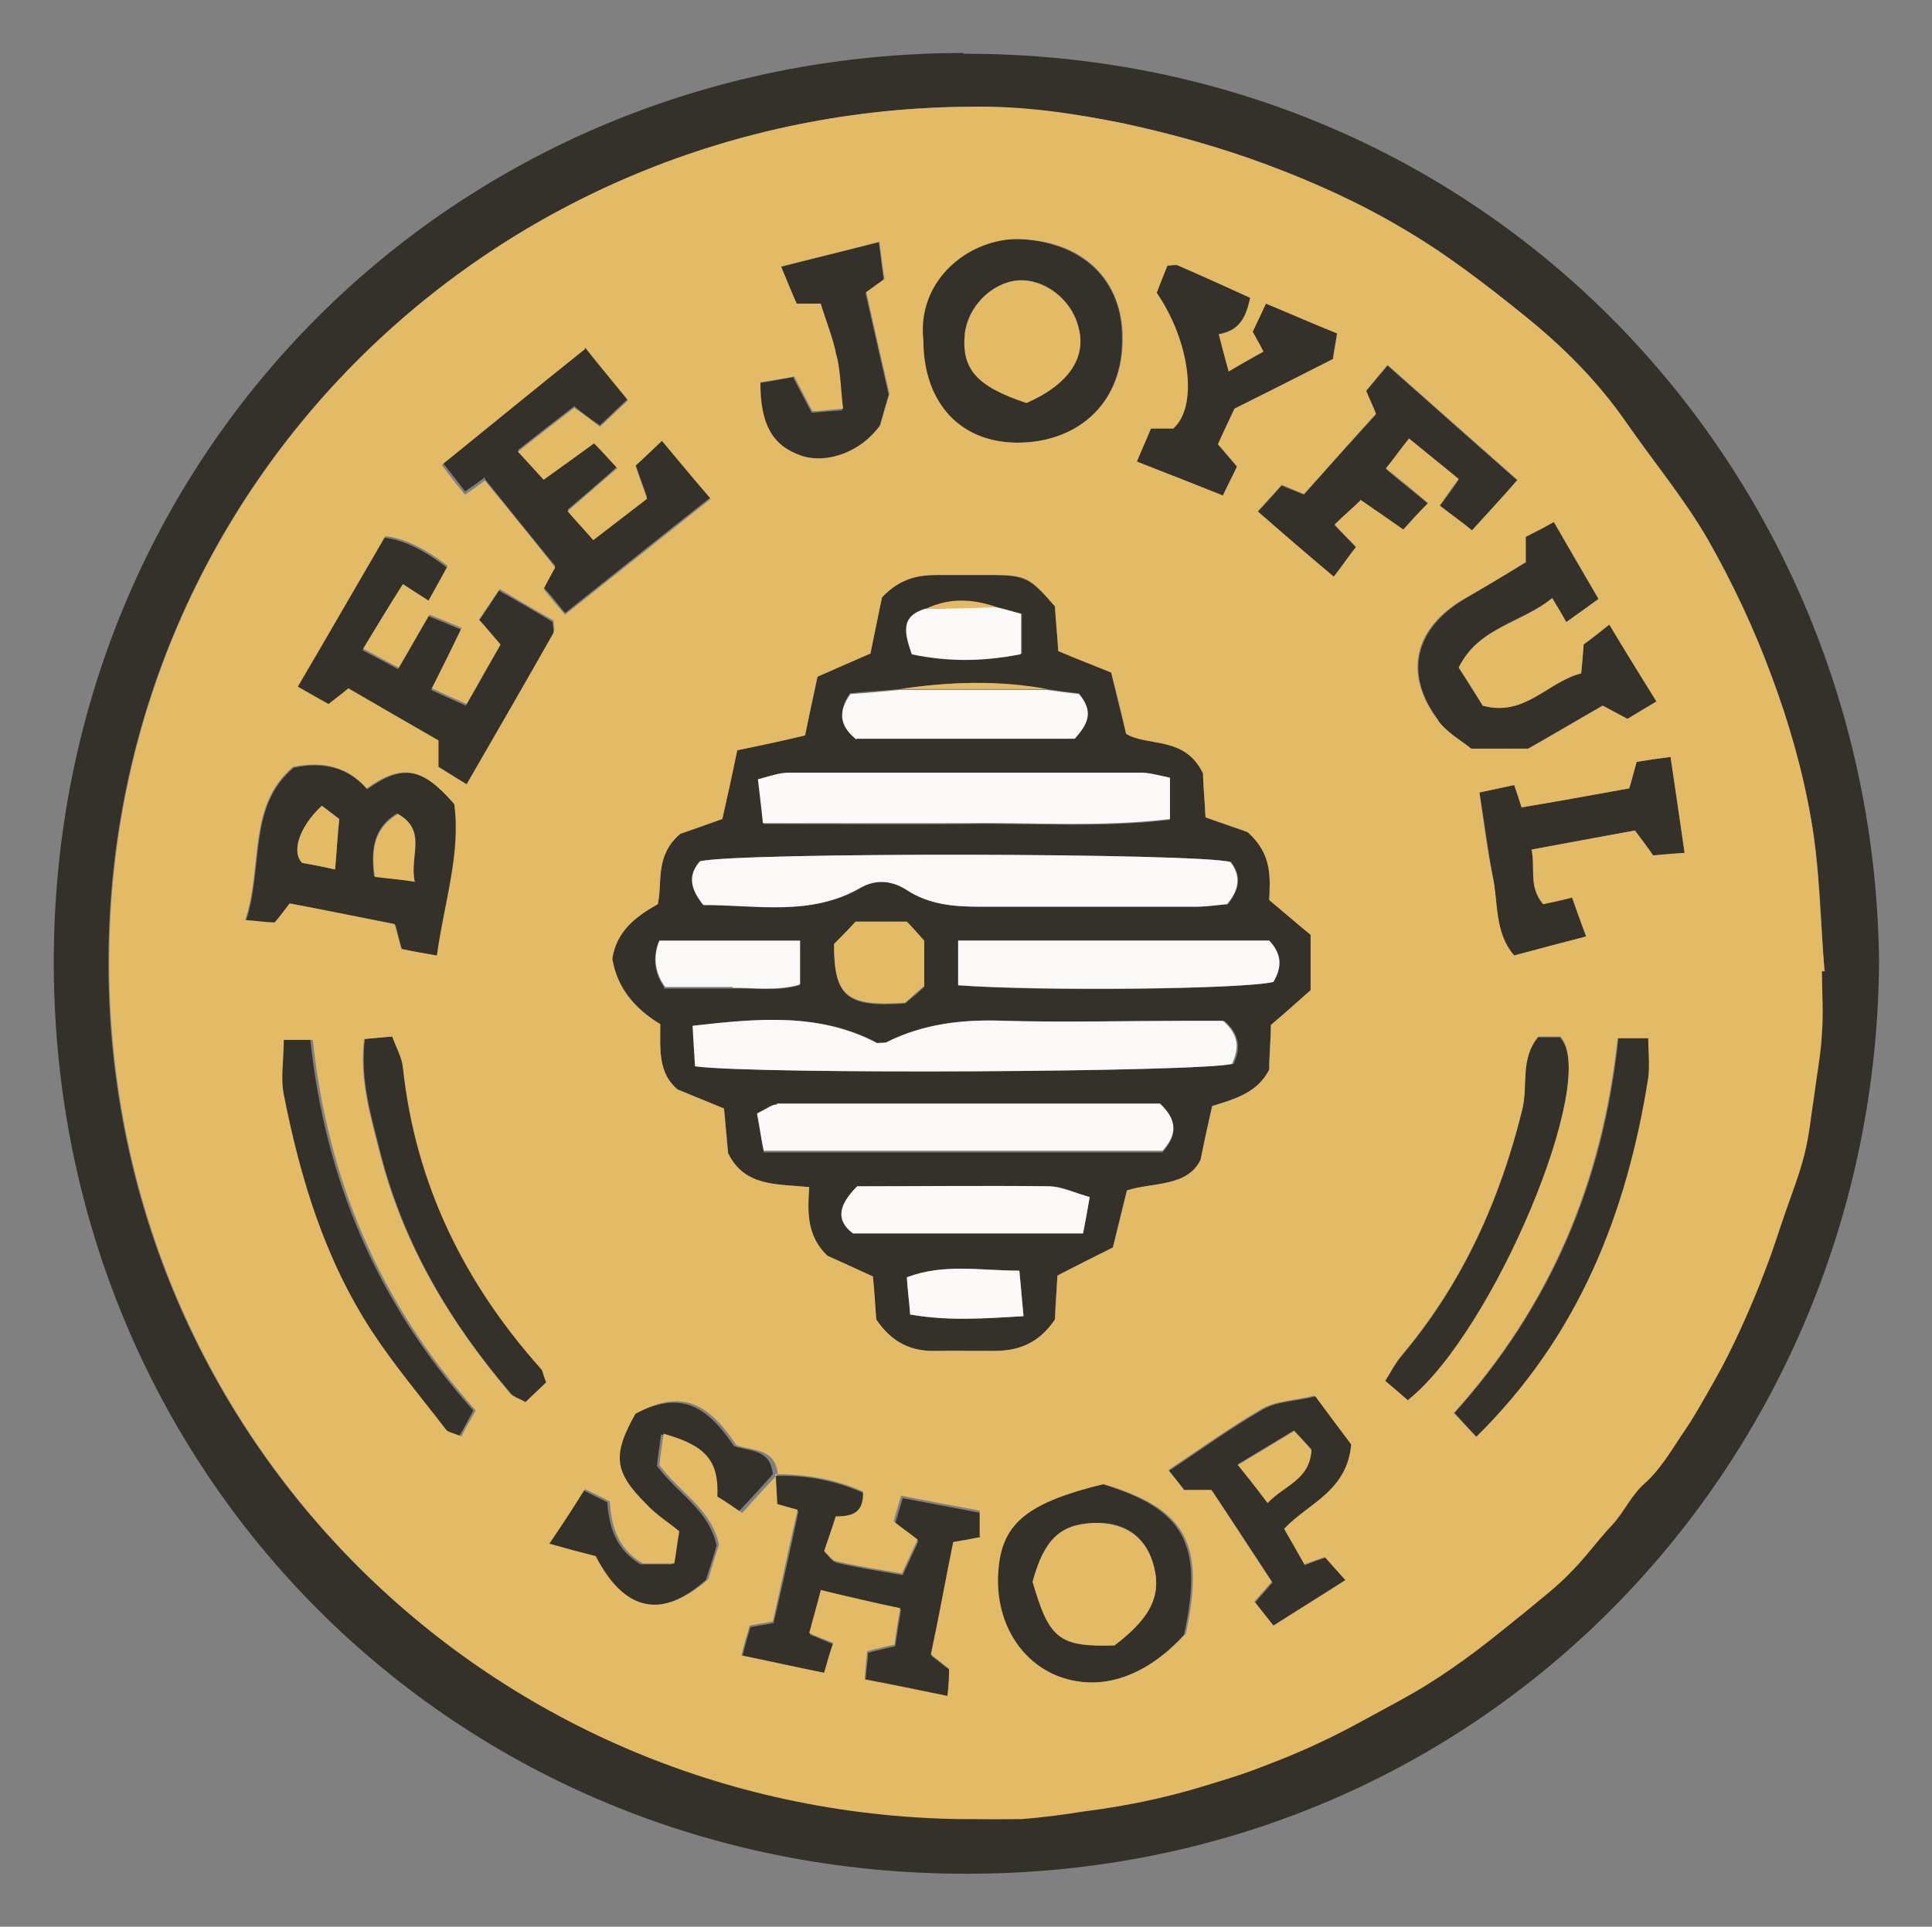 <?xml version="1.0" encoding="UTF-8"?>
<svg id="Layer_1" data-name="Layer 1" xmlns="http://www.w3.org/2000/svg" version="1.1" viewBox="0 0 233.5 232.9">
  <rect x="0" y="0" width="233.5" height="232.9" fill="#808080" stroke="none"/>
  <defs>
    <style>
      .cls-1 {
        fill: #e3ba66;
      }

      .cls-1, .cls-2, .cls-3 {
        stroke-width: 0px;
      }

      .cls-2 {
        fill: #34302a;
      }

      .cls-3 {
        fill: #faf9f8;
      }
    </style>
  </defs>
  <path class="cls-2" d="M116.4,6.4C54.9,6.5,6.3,54.9,6.5,116.7c.2,61.2,48.2,109.9,110.4,109.8,63,0,109.8-50.4,110.2-110.2-.6-59.7-47.4-109.9-110.6-109.8ZM220.1,124.8c-.2,2.4-.6,4.9-.9,7.3-.3,2.4-.6,4.9-1.2,7.3-.6,2.4-1.5,4.7-2.3,7-.8,2.3-1.5,4.6-2.4,6.9-.9,2.4-1.9,4.9-3,7.2-1,2.2-2.2,4.4-3.3,6.5-1.2,2.2-2.4,4.3-3.8,6.3-1.4,2.1-2.7,4.3-4.5,5.9-1.7,1.5-2.5,3.5-4,5.1-1.7,1.8-3.2,3.8-4.9,5.6-1.7,1.7-3.7,3.3-5.6,4.9-1.9,1.6-3.8,3.2-5.8,4.6-2,1.5-4,2.9-6.1,4.2-2.1,1.3-4.3,2.5-6.4,3.6-2.2,1.2-4.3,2.3-6.6,3.4-2.4,1.1-4.8,2.1-7.2,3-2.3.9-4.6,1.6-7,2.3-2.4.7-4.7,1.3-7.1,1.8-2.4.5-4.8.9-7.3,1.2-2.4.3-4.9.7-7.3.9-2.5.2-5,.1-7.5,0-57.8-.9-103.2-47.1-102.8-104.1C13.5,58.6,59.7,13.1,117.6,12.9c6.1,0,12.1.8,18.1,2,5.9,1.2,11.7,2.9,17.4,5,5.7,2.1,11.2,4.6,16.4,7.7,5.2,3.1,10.1,6.8,14.8,10.6,4.6,3.7,8.8,7.9,12.2,12.8,3.3,4.7,7,9.2,9.9,14.2,3,5.2,5.6,10.8,7.7,16.5,2.1,5.6,3.7,11.5,4.8,17.4,1.1,6,1.1,12.1,1.6,18.2-.1,0-.3,0-.4,0,0,2.5.1,5,0,7.5ZM127.5,159.5c0-1.6.2-3.4.3-5.3,2.1-1.1,4.1-2.1,6.7-3.4.5-2,1-4.3,1.7-6.9,3.1-1,7.3-.4,8.9-3.7.6-2.6,1-4.7,1.4-6.5,3-.9,5.5-1.7,6.9-4.4,0-1.9.2-3.8.2-5.4,1.9-1.6,3.5-3,4.8-4.2v-6.7c-1.6-1.3-3.2-2.7-5-4.2.1-2.7.4-5.6-2.6-8.2-1.2-.4-3.2-1.1-5.1-1.8-.1-2.1-.3-4.1-.3-5.3-2.2-4.6-6.7-3.2-9.3-4.8-.7-2.8-1.3-5.1-1.8-7.4-2.3-.9-4.3-1.7-6.4-2.6-.1-1.8-.3-3.6-.4-5.4-3-3.4-3.5-3.7-7.5-3.8-2.2,0-4.3,0-6.5,0-2.4,0-4.6.3-6.9,2.7-.4,1.9-.9,4.4-1.4,6.8-2,.9-3.9,1.7-6.4,2.8-.4,2.2-1,4.6-1.5,7.1-2.6.6-5.2,1.1-8.2,1.8-.7,3-1.2,5.6-1.8,8.3-1.9.7-3.9,1.4-5.1,1.8-3.1,2.7-2.1,5.8-2.7,8.5-2.7,1.5-5,3.3-5.5,6.6.6,3.6,2.8,6.1,5.8,7.9,0,3-.3,5.9,2.1,7.9,1.9.8,3.7,1.5,5.6,2.3.2,2,.4,3.8.5,5.4,2,4.1,6,3.7,9.8,4.1-.2,3-.4,5.9,2.2,8.3,1.6.7,3.5,1.6,5.5,2.5.1,1.9.3,3.7.4,5.2,1.9,2.8,4.3,3.9,7.3,3.8,2.3-.1,4.6,0,7,0,3,0,5.5-1,7.3-3.8ZM153.4,113.7c1.6,1.7,1.5,3.3.5,5-3.8.9-28.5,1.2-38.1.4v-5.4h37.6ZM111.9,73.6c2.8-1.3,5.7-1.1,8.6-.2.9.2,1.8.5,3,.8v4.8c-4.6.9-8.9.9-13.1,0-.9-2.6-1.4-4.5,1.6-5.5ZM102.8,83.8c1.8-.2,3.8-.3,5.9-.5,5.9-.9,11.9-1,17.8,0,1.4.2,2.8.4,3.9.5,1.8,2.3,1,3.7-.5,5.4h-26.4c-1.6-1.4-2.5-3-.7-5.5ZM95.3,93.5c14.2,0,28.5,0,42.7,0,1,0,1.9.3,3.4.6v5c-8.4,1-16.4.4-24.4.5-8.1.1-16.1,0-24.7,0-.2-2-.4-3.5-.6-5.3,1.5-.3,2.6-.8,3.7-.8ZM84.7,104.1c5.2-1.1,59.9-1,64.1.1,1.2,1.6,1.1,3.2-.4,5.1-1.1,0-2.4.3-3.7.3-8.8,0-17.6,0-26.4,0-3,0-5.9-.3-8.6-2-1.8-1.1-3.7-1.4-5.6-.3-6,3.5-12.5,2-19,2.1-1.7-2.1-1.8-3.7-.4-5.3ZM111.7,113.8v5.5c-.6.6-1.6,1.4-2.3,2-7.1.5-8.6-.8-8.6-7.1.8-.8,1.6-1.7,2.6-2.7h6.2c.5.6,1.4,1.5,2.1,2.3ZM80.3,119.4q-1.8-2.6-.7-5.6h17v5.3c-2.7.8-5.4.3-8.2.4-2.8,0-5.6,0-8.2,0ZM84.1,128.9c0-1.6-.2-2.9-.3-4.9,7.9-.9,15.4-1.6,22.3,2.1.5,0,.8,0,1.1-.1,4.5-2.3,9.3-2.8,14.4-2.6,7.3.2,14.6,0,21.9,0,1.6,0,3.3,0,4.5,0,2.1,1.9,1.8,3.6,1.1,5.2-3.8,1-57.6,1.3-64.9.3ZM92.3,139.2c-.3-1.5-.5-2.9-.8-4.5,1.3-.6,1.8-1.1,2.4-1.1,15.5,0,31,0,46.3,0,2.1,2,2.1,3.6.3,5.7h-48.2ZM103.1,149.1c-2.1-1.5-1.8-3.3.5-5.7,7.7,0,15.5,0,23.3,0,1.5,0,3,.8,4.8,1.3-.3,1.7-.5,2.9-.8,4.4h-27.8ZM110,158.9c-.1-1.5-.3-2.9-.4-4.5,4.6-1.7,8.9-.8,13.6-.8.2,1.9.3,3.4.5,5.5-5,.3-9.1.6-13.7-.2ZM58.6,57.9c2.9,3.6,5.7,7.1,8.5,10.5-.6,1.1-1,1.8-1.4,2.6.9,1,1.7,2,2.6,3.1,5.9-4.7,11.5-9.2,17.6-14-1.9-2.3-3.8-4.5-5.9-7-1.5,1.4-2.5,2.3-3.2,3,.6,1.8,1,2.8,1.4,4-2.2,1.7-4.2,3.3-6.5,5-1.1-1.3-2.1-2.4-3.1-3.5,2.1-1.8,3.9-3.3,6-5.2-1.2-1.3-2-2.2-2.8-3-2.2,1.6-4,2.9-6.1,4.4-1-1.1-2-2.1-3.1-3.4,2.4-1.9,4.6-3.6,6.8-5.3,1.1.9,2,1.6,3.1,2.3,1.1-1,2.1-2,3.4-3.2-1.7-2.1-3.3-4-5.2-6.4-5.9,4.8-11.4,9.3-17.3,14,1.1,1.4,2,2.5,2.8,3.6.9-.6,1.6-1.1,2.4-1.7ZM42,83.4c3.8,2.2,7.4,4.2,10.9,6.3v3.2c1,.6,1.9,1.2,3.4,2.1,3.7-6.4,7.1-12.3,10.5-18.3.2-.4,0-.9,0-1.5-2.1-1.3-4.2-2.5-6.5-3.8-1,1.5-1.7,2.7-2.5,3.7,1,1.1,1.7,2,2.6,3-1.4,2.4-2.6,4.7-4.1,7.2-1.6-.7-2.9-1.3-4.2-1.9,1.2-2.5,2.4-4.8,3.6-7.3-1.4-.6-2.6-1.1-3.9-1.6-1.3,2.2-2.4,4.2-3.7,6.4-1.4-.8-2.8-1.5-4.3-2.3,1.7-2.8,3.2-5.3,4.8-7.8,1.2.7,2,1.3,3.1,2,.8-1.4,1.5-2.8,2.3-4.2q-4.3-3.3-7.6-3.6c-3.5,6-7,12.1-10.7,18.4,1.4.8,2.6,1.5,3.7,2.1,1-.8,1.7-1.4,2.4-1.9ZM47.8,111.8c.3,1.1.5,2,.8,3,1.3.2,2.4.4,4.3.8.9-6.5,2.8-12.3,2.1-18.3-3.8-4.5-6.3-5-10.6-1.9-2.2-2.5-5.1-3.4-8.9-2.6-5.6,4.7-3.6,12.1-5.8,18.6,1.7.1,2.8.2,3.8.3.6-.8,1.1-1.4,1.8-2.3,4.2.8,8.5,1.7,12.7,2.5ZM48.1,98.4c3.6,2,1.4,5,2,8.1-1.9-.2-3.4-.4-4.9-.6-.4-3.4,0-5.9,2.8-7.6ZM38.9,97.4c.8.6,1.3,1,2.1,1.6-.2,1.8-.3,3.8-.5,6.1-1.8-.4-2.9-.6-4-.8-1.3-1.4-.3-4.3,2.4-6.9ZM108.1,184.1c1,.8,1.9,1.4,2.9,2.2-.7,1.5-1.3,2.8-1.9,4.1-2.9-.5-5.5-.9-8-1.5-.5-.1-.9-.8-1.4-1.2.5-1.5,1-2.9,1.4-4.2,2,0,3.4-.5,3.3-3-3.3-1.5-6.9-2.2-10.6-2.1,0,1.2.1,2.5.2,3.6,1,.3,1.8.5,2.5.7-1,4.7-2,9.2-3,13.5-1,.2-1.8.3-2.8.5-.3,1-.6,2-1,3.6,3.4.7,6.5,1.4,10,2.1.4-1.3.8-2.5,1.1-3.6-1.2-.5-2.1-.9-2.9-1.2.5-1.9,1-3.5,1.4-5.2,3.3.7,6.3,1.4,9.6,2.2-.3,1.7-.5,3-.7,4.4-1.3.3-2.2.5-3.3.8,0,1-.2,1.9-.3,3.4,3.3.7,6.5,1.3,10,2,0-1.4.1-2.4.2-3.3-.8-.6-1.5-1.2-2.2-1.7.9-4.8,1.8-9.2,2.7-13.6,1.2-.2,2.3-.4,3.3-.6v-3.1c-3.2-.6-6.3-1.2-9.5-1.8-.4,1.4-.7,2.3-.9,3.1ZM173.8,87.1c1.1,1.5,3,2.5,4,3.4h6.9c3.4-2,6.2-3.6,9-5.2,1.1.6,1.9,1,3,1.6,1.1-.7,2.3-1.4,3.5-2.1-2-3.3-3.8-6.2-5.7-9.3-1.2,1-2.2,1.8-3.1,2.4-.1,1.4-.2,2.5-.3,3.5-4.1,1.1-6.8,5.3-11.9,3.9-.9-1.4-1.9-3-2.9-4.6,2.4-4.9,7.5-5.4,11.3-8.4.6,1,1.1,1.9,1.7,2.9,1.7-1.2,2.8-2,3.9-2.8-1.9-3.2-3.6-6.1-5.4-9.3-1.4.7-2.4,1.2-3.4,1.8v3.1c-2.7,1.6-5,3-7.2,4.3-6.2,3.6-7.6,9.2-3.3,14.8ZM123.6,53.5c6.9-.3,12.2-4.9,12-12.8,0-6.6-4.5-11.4-12.4-11.8-6.1-.2-12.6,4.9-11.8,12.2,0,7.7,4.6,12.7,12.1,12.4ZM116.6,40.4c.3-3.3,3.2-6.2,6.4-6.5,3.1-.3,6.4,2.1,7.3,5.5,1,3.7-1.1,7-6.2,9.3-6-2-7.9-4.1-7.4-8.3ZM172.6,60.9c-1.9-1.6-3.6-2.9-5.1-4.2,1-1.4,1.8-2.4,2.8-3.6,2.3,1.9,4.2,3.4,6,4.9-.8,1.2-1.5,2.1-2.3,3.2,1.4,1.1,2.7,2,3.9,3,2-2.2,3.6-4.1,5.5-6.1-5.2-4.6-10.3-9.1-15.7-13.9-1.1,1.3-1.9,2.3-2.6,3.1.5,1.2.9,2.1,1.2,2.8-3,3.3-5.9,6.5-8.7,9.7-.9-.4-1.8-.7-2.7-1.1-.9,1-1.6,1.8-2.9,3.2,3.2,2.8,6.1,5.2,9.2,7.9,1.1-1.4,1.8-2.4,2.7-3.6-.9-1-1.7-1.8-2.6-2.7,1.2-1.1,2.2-2,3.1-2.9,1.9,1.3,3.5,2.4,5.2,3.6,1-1.1,1.8-2,3-3.2ZM149.5,56.4c-.8-.9-1.5-1.7-2.3-2.7.8-1.7,1.4-3,2-4.3,3.8-1.9,7.6-3.8,11.9-6,0-.6.3-1.8.5-3.1-3-1.2-5.7-2.4-8.6-3.6-.6,1.3-1.2,2.4-1.6,3.4.5.9.8,1.6,1.3,2.4-1.5.9-2.7,1.5-4.2,2.4-.5-1.8-.8-3-1.2-4.5,2.6-.5,3.4-2.2,3.8-4.4-3-1.4-5.8-2.6-8.7-3.9-.3-.1-.6,0-1.3,0-.4,1-.9,2.2-1.3,3.3,4.1,6,4.9,13.7,2,16.4h-2.7c-.5,1.3-1.1,2.6-1.7,4,3.6,1.4,6.9,2.7,10.4,4.1.7-1.4,1.2-2.5,1.7-3.5ZM133.3,179.4c-9,2.2-12.2,4.7-12.7,10.1-.6,5.9,2.2,11,6.9,13,5.1,2.1,10.7.5,15.6-4.9,2.4-11,0-15.2-9.9-18.2ZM134.7,198.9c-6.7.2-7.9-.7-9.9-7.7,1.4-5.1,3.3-6.9,7.3-7.1,3.7-.2,6.2,1.5,7.2,4.7,1.2,3.8,0,6.6-4.6,10.1ZM93.7,178.2s0,0,0,0c0,0,0,0,0,0,0,0,0,0,0,0,0,0,0,0,0,0ZM88.7,174.8c-3.7-5.5-6.9-6.5-12.2-3.8-2.7,4.9-2.5,6.9,1.3,10.9,1.3,1.3,2.8,2.3,4,3.3-.3,1.8-.4,2.8-.6,3.9h-3.8c-3.1-1.9-3.8-4.7-4-7.5-1.2-.6-2-1-3-1.5-1.4,2.1-2.7,4.1-4.3,6.6,2.2.6,3.7,1,5.6,1.5,3.5,6.6,8,7.7,13.6,2.8.5-1.5,1-3,1.3-4.2-1-4.4-4.7-6.2-7.2-9.6.1-1,.3-2.4.5-3.8,4.9,1.4,6.3,3.3,6.2,7.5,1,.7,2.1,1.4,3,2,1.6-1.7,3-3.2,4.3-4.7-.3-3.2-3-2.7-5-3.5ZM163.4,174.7c-1.2-1.6-2.7-3.6-4.4-5.9-2.4.6-4.7.6-6.4,1.6-3.8,2.2-7.4,4.8-11.3,7.4.8,1,1.3,1.7,1.9,2.4h3.3c2.4,3.6,4.8,7.3,7.3,11.1-.7.8-1.3,1.5-2.1,2.4.8,1,1.5,2,2.3,2.9,3.3-2.1,5.9-3.7,8.7-5.5-1-1.1-1.8-2.1-2.5-2.8-1,.3-1.7.6-2.5.9-.9-1.6-1.6-2.8-2.4-4.2,2.9-3.1,7.7-4.5,8.1-10.2ZM153.2,181.6c-1.2-1.5-2.2-2.8-3.6-4.6,2.5-1.5,4.5-2.7,6.8-4.1.9,1,1.6,1.7,2.1,2.3-.2,3.5-3.2,4.1-5.3,6.4ZM197.8,92.1c-.4,1.4-.6,2.3-.9,3.2-4.4.8-8.7,1.5-13,2.3-.4-1.2-.6-1.9-.9-2.7-1.4.3-2.8.6-4.2.9.6,3.5,1,6.8,1.6,10.1.7,3.2.1,6.8,2.6,9.6,3-.8,5.6-1.5,8.7-2.3-.7-1.8-1.2-3.3-1.7-4.7-1.4.3-2.5.5-3.5.8-1.8-2.1-.9-4.3-1.4-6.6,4.4-.8,8.6-1.6,12.5-2.3.9,1.2,1.5,2.1,2.2,3,1.1,0,2.1-.1,3.8-.3-.6-4.1-1.1-7.7-1.7-11.6-1.6.2-3,.4-4.1.6ZM195.6,125.5c-1.8,17.4-8.2,32.4-19.8,45.3,1,1.1,1.7,1.9,2.7,2.9,12.4-12.1,18.2-27,20.8-43.4.2-1.5,0-3.2,0-4.8h-3.7ZM95.9,45.6c-1.4.2-2.7.5-4.1.7,0,5.2,1.5,7.7,5,8.9,3.1,1.1,7.1-.5,9.5-3.7.4-1.4.8-2.8,1.1-3.8-1-4.4-1.9-8.3-2.8-12.3.7-.5,1.3-1,2.2-1.6-.2-1.2-.3-2.6-.6-4.5-4.1,1-7.8,1.9-11.9,3,.8,1.9,1.4,3.2,1.9,4.5h2.9c.7,2.2,1.5,4.2,1.9,6.3.4,2,.5,4.1.8,6.5-1.6.1-2.6.2-3.7.3-.8-1.5-1.4-2.7-2.2-4.2ZM34.1,125.7c0,2.4-.3,4.6,0,6.6,2,10.1,5,20,10.7,28.7,2.7,4.1,5.9,7.9,8.9,11.8.3.3.9.4,1.8.8.6-1,1.1-2,1.7-3.1-11.8-13.2-17.9-28.1-19.7-44.8h-3.5ZM188.6,125.4h-2.7c-2.2,2.7-1.3,5.8-1.9,8.7-2.7,11-7.2,21-14.5,29.7-.8.9-1.4,2.1-2.1,3.2,1.1,1,2,1.7,2.8,2.4,10.3-8.1,23.1-38.7,18.4-43.9ZM48.8,129.1c-.1-1.2-.8-2.4-1.3-3.8-1.1,0-2.2.2-3.4.3-.6,5,.8,9.4,1.9,13.8,2.8,11,8.4,20.5,15.8,29.1.4.4,1.1.6,1.8,1,.9-.8,1.7-1.6,2.5-2.4-.4-1-.4-1.3-.6-1.6-9.2-10.5-15.1-22.4-16.7-36.4Z"/>
  <path class="cls-3" d="M147.9,123.4c-1.2,0-2.8,0-4.5,0-7.3,0-14.6.2-21.9,0-5-.2-9.8.3-14.4,2.6-.3.1-.6,0-1.1.1-7-3.7-14.4-3-22.3-2.1.1,1.9.2,3.3.3,4.9,7.3,1,61.1.7,64.9-.3.7-1.6,1.1-3.3-1.1-5.2ZM104,107.3c2-1.1,3.9-.8,5.6.3,2.6,1.7,5.5,2,8.6,2,8.8,0,17.6,0,26.4,0,1.3,0,2.6-.2,3.7-.3,1.5-1.8,1.7-3.4.4-5.1-4.1-1.1-58.9-1.2-64.1-.1-1.4,1.6-1.3,3.2.4,5.3,6.5,0,13,1.4,19-2.1ZM117,99.5c8-.1,16.1.5,24.4-.5v-5c-1.5-.3-2.5-.6-3.4-.6-14.2,0-28.5,0-42.7,0-1.1,0-2.2.4-3.7.8.2,1.8.4,3.3.6,5.3,8.6,0,16.7,0,24.7,0ZM93.9,133.5c-.6,0-1.2.5-2.4,1.1.3,1.6.5,3,.8,4.5h48.2c1.8-2,1.8-3.7-.3-5.7-15.3,0-30.8,0-46.3,0ZM153.4,113.7h-37.6v5.4c9.6.7,34.3.5,38.1-.4,1-1.7,1.1-3.3-.5-5ZM103.6,143.4c-2.3,2.3-2.6,4.1-.5,5.7h27.8c.3-1.5.5-2.7.8-4.4-1.8-.5-3.3-1.2-4.8-1.3-7.8-.1-15.6,0-23.3,0ZM103.5,89.3h26.4c1.5-1.7,2.4-3.2.5-5.4-1-.1-2.5-.3-3.9-.5-5.9,0-11.9,0-17.8,0-2.1.2-4.2.4-5.9.5-1.8,2.5-1,4.1.7,5.5ZM88.5,119.4c2.7,0,5.5.4,8.2-.4v-5.3h-17q-1.2,3,.7,5.6c2.6,0,5.4,0,8.2,0ZM109.6,154.4c.1,1.7.3,3,.4,4.5,4.6.8,8.8.5,13.7.2-.2-2-.3-3.5-.5-5.5-4.8,0-9.1-.9-13.6.8ZM123.4,79v-4.8c-1.1-.3-2.1-.6-3-.8-2.9,0-5.7.1-8.6.2-3,.9-2.5,2.9-1.6,5.5,4.3.9,8.5.9,13.1,0Z"/>
  <path class="cls-1" d="M220.5,117.3c-.5-6.1-.6-12.2-1.6-18.2-1-5.9-2.7-11.8-4.8-17.4-2.1-5.7-4.7-11.2-7.7-16.5-2.9-5-6.6-9.4-9.9-14.2-3.4-4.9-7.6-9.1-12.2-12.8-4.7-3.8-9.6-7.6-14.8-10.6-5.2-3.1-10.8-5.6-16.4-7.7-5.6-2.1-11.5-3.7-17.4-5-5.9-1.2-11.9-2.1-18.1-2-57.9.2-104.1,45.7-104.4,102.9-.3,57,45,103.2,102.8,104.1,2.5,0,5,0,7.5,0,2.4-.2,4.9-.5,7.3-.9,2.4-.3,4.9-.7,7.3-1.2,2.4-.5,4.8-1.1,7.1-1.8,2.3-.7,4.7-1.4,7-2.3,2.4-.9,4.9-1.9,7.2-3,2.2-1,4.4-2.2,6.6-3.4,2.2-1.2,4.3-2.3,6.4-3.6,2.1-1.3,4.1-2.7,6.1-4.2,2-1.5,3.9-3.1,5.8-4.6,1.9-1.6,3.9-3.1,5.6-4.9,1.7-1.7,3.2-3.8,4.9-5.6,1.5-1.6,2.3-3.6,4-5.1,1.8-1.6,3.1-3.8,4.5-5.9,1.4-2,2.6-4.2,3.8-6.3,1.2-2.1,2.3-4.3,3.3-6.5,1.1-2.4,2.1-4.8,3-7.2.9-2.3,1.6-4.6,2.4-6.9.8-2.3,1.7-4.6,2.3-7,.6-2.4.8-4.8,1.2-7.3.3-2.4.8-4.9.9-7.3.2-2.5,0-5,0-7.5.1,0,.3,0,.4,0ZM184.4,68v-3.1c1-.5,2-1,3.4-1.8,1.8,3.1,3.5,6,5.4,9.3-1.1.8-2.2,1.6-3.9,2.8-.6-1.1-1.1-1.9-1.7-2.9-3.7,3.1-8.9,3.5-11.3,8.4,1,1.5,2,3.1,2.9,4.6,5.1,1.4,7.8-2.9,11.9-3.9.1-1,.2-2.1.3-3.5.8-.6,1.8-1.4,3.1-2.4,1.9,3.2,3.7,6.1,5.7,9.3-1.2.7-2.3,1.4-3.5,2.1-1.1-.6-1.9-1-3-1.6-2.8,1.6-5.6,3.3-9,5.2h-6.9c-1.1-.9-2.9-1.9-4-3.4-4.3-5.7-2.9-11.3,3.3-14.8,2.3-1.3,4.5-2.6,7.2-4.3ZM139.1,51.8h2.7c3-2.6,2.1-10.4-2-16.4.4-1.1.9-2.3,1.3-3.3.6,0,1-.2,1.3,0,2.8,1.2,5.6,2.5,8.7,3.9-.5,2.2-1.2,4-3.8,4.4.4,1.5.7,2.8,1.2,4.5,1.5-.9,2.7-1.6,4.2-2.4-.4-.8-.8-1.5-1.3-2.4.5-1,1-2.1,1.6-3.4,2.9,1.2,5.6,2.4,8.6,3.6-.2,1.4-.4,2.6-.5,3.1-4.3,2.2-8.1,4.1-11.9,6-.6,1.3-1.3,2.7-2,4.3.9,1,1.5,1.7,2.3,2.7-.5,1.1-1.1,2.2-1.7,3.5-3.5-1.4-6.8-2.7-10.4-4.1.6-1.5,1.2-2.8,1.7-4ZM123.3,28.9c7.9.3,12.3,5.1,12.4,11.8.1,7.9-5.2,12.5-12,12.8-7.5.3-12.1-4.7-12.1-12.4-.8-7.3,5.6-12.4,11.8-12.2ZM101.1,43c-.4-2.1-1.2-4-1.9-6.3h-2.9c-.6-1.3-1.1-2.6-1.9-4.5,4.1-1,7.8-1.9,11.9-3,.2,1.9.4,3.2.6,4.5-.9.7-1.5,1.1-2.2,1.6.9,4,1.8,8,2.8,12.3-.3,1-.7,2.4-1.1,3.8-2.3,3.2-6.4,4.7-9.5,3.7-3.5-1.2-5-3.7-5-8.9,1.3-.2,2.7-.4,4.1-.7.8,1.5,1.4,2.8,2.2,4.2,1.1,0,2.2-.2,3.7-.3-.3-2.4-.3-4.5-.8-6.5ZM70.7,42c1.9,2.4,3.5,4.3,5.2,6.4-1.3,1.2-2.3,2.2-3.4,3.2-1-.8-1.9-1.5-3.1-2.3-2.2,1.7-4.4,3.4-6.8,5.3,1.1,1.2,2.1,2.3,3.1,3.4,2.1-1.5,3.9-2.8,6.1-4.4.8.8,1.6,1.7,2.8,3-2.1,1.8-3.9,3.4-6,5.2,1,1.2,2,2.2,3.1,3.5,2.2-1.7,4.3-3.3,6.5-5-.4-1.2-.8-2.2-1.4-4,.7-.6,1.7-1.6,3.2-3,2.1,2.5,3.9,4.7,5.9,7-6,4.8-11.7,9.3-17.6,14-1-1.1-1.8-2.1-2.6-3.1.4-.8.8-1.5,1.4-2.6-2.7-3.4-5.6-7-8.5-10.5-.8.6-1.5,1.1-2.4,1.7-.9-1.1-1.8-2.2-2.8-3.6,5.8-4.7,11.3-9.2,17.3-14ZM46.5,64.8q3.3.3,7.6,3.6c-.7,1.4-1.5,2.7-2.3,4.2-1.1-.7-1.9-1.2-3.1-2-1.6,2.5-3.1,5-4.8,7.8,1.5.8,2.9,1.6,4.3,2.3,1.3-2.2,2.4-4.2,3.7-6.4,1.3.5,2.5,1,3.9,1.6-1.2,2.5-2.3,4.8-3.6,7.3,1.3.6,2.6,1.2,4.2,1.9,1.4-2.5,2.7-4.8,4.1-7.2-.9-1-1.6-1.9-2.6-3,.7-1.1,1.5-2.2,2.5-3.7,2.3,1.4,4.4,2.6,6.5,3.8,0,.5.2,1.1,0,1.5-3.4,6-6.8,11.9-10.5,18.3-1.5-.9-2.4-1.5-3.4-2.1v-3.2c-3.5-2-7.1-4.1-10.9-6.3-.7.6-1.5,1.2-2.4,1.9-1.1-.6-2.3-1.3-3.7-2.1,3.7-6.3,7.2-12.4,10.7-18.4ZM29.6,111.3c2.2-6.5.2-13.8,5.8-18.6,3.8-.8,6.7.1,8.9,2.6,4.3-3,6.7-2.6,10.6,1.9.8,6-1.2,11.8-2.1,18.3-1.8-.3-2.9-.5-4.3-.8-.3-1-.5-1.9-.8-3-4.1-.8-8.4-1.7-12.7-2.5-.7.9-1.1,1.5-1.8,2.3-1,0-2.1-.2-3.8-.3ZM55.7,173.6c-1-.4-1.6-.5-1.8-.8-3-3.9-6.2-7.7-8.9-11.8-5.7-8.7-8.7-18.5-10.7-28.7-.4-2,0-4.2,0-6.6h3.5c1.8,16.7,7.9,31.6,19.7,44.8-.6,1.1-1.2,2-1.7,3.1ZM63.5,169.5c-.7-.4-1.4-.6-1.8-1-7.3-8.6-13-18.1-15.8-29.1-1.1-4.4-2.5-8.8-1.9-13.8,1.2-.1,2.3-.2,3.4-.3.5,1.4,1.2,2.6,1.3,3.8,1.5,14,7.4,26,16.7,36.4.2.2.2.6.6,1.6-.8.8-1.6,1.5-2.5,2.4ZM80.2,173.3c-.2,1.4-.4,2.8-.5,3.8,2.5,3.4,6.2,5.2,7.2,9.6-.4,1.2-.9,2.8-1.3,4.2-5.7,5-10.2,3.8-13.6-2.8-2-.5-3.5-.9-5.6-1.5,1.7-2.5,3-4.5,4.3-6.6,1,.5,1.9.9,3,1.5.2,2.8.8,5.6,4,7.5h3.8c.2-1.1.3-2.2.6-3.9-1.2-1-2.8-2-4-3.3-3.9-3.9-4.1-5.9-1.3-10.9,5.2-2.8,8.5-1.8,12.2,3.8,1.9.7,4.7.3,5,3.5-1.4,1.5-2.8,3-4.3,4.7-1-.7-2-1.4-3-2,.2-4.2-1.3-6.1-6.2-7.5ZM118.5,185.8c-1,.2-2.1.4-3.3.6-.9,4.4-1.7,8.9-2.7,13.6.7.5,1.4,1.1,2.2,1.7,0,.9,0,1.8-.2,3.3-3.5-.7-6.7-1.4-10-2,.1-1.5.2-2.4.3-3.4,1.1-.3,2-.5,3.3-.8.2-1.4.4-2.8.7-4.4-3.3-.7-6.3-1.4-9.6-2.2-.4,1.6-.9,3.3-1.4,5.2.8.4,1.7.7,2.9,1.2-.4,1.1-.7,2.2-1.1,3.6-3.5-.7-6.6-1.4-10-2.1.4-1.6.7-2.6,1-3.6,1-.2,1.8-.3,2.8-.5,1-4.4,1.9-8.8,3-13.5-.7-.2-1.4-.4-2.5-.7,0-1.1-.1-2.4-.2-3.6,3.7,0,7.3.6,10.6,2.1.1,2.6-1.3,3-3.3,3-.4,1.3-.9,2.7-1.4,4.2.5.4.9,1.1,1.4,1.2,2.5.6,5.1,1,8,1.5.6-1.3,1.2-2.6,1.9-4.1-1-.8-1.9-1.4-2.9-2.2.2-.8.5-1.7.9-3.1,3.1.6,6.2,1.2,9.5,1.8v3.1ZM113.2,163.3c-3.1.1-5.4-1-7.3-3.8-.1-1.5-.2-3.3-.4-5.2-2-.9-3.9-1.8-5.5-2.5-2.5-2.4-2.4-5.3-2.2-8.3-3.9-.4-7.8,0-9.8-4.1-.2-1.6-.3-3.4-.5-5.4-1.9-.8-3.7-1.5-5.6-2.3-2.4-2-2.1-4.9-2.1-7.9-3-1.8-5.2-4.3-5.8-7.9.5-3.3,2.8-5.1,5.5-6.6.6-2.7-.4-5.8,2.7-8.5,1.2-.4,3.1-1.1,5.1-1.8.6-2.6,1.2-5.3,1.8-8.3,3-.6,5.7-1.2,8.2-1.8.5-2.5,1-4.9,1.5-7.1,2.5-1.1,4.5-2,6.4-2.8.5-2.4,1-5,1.4-6.8,2.3-2.4,4.5-2.7,6.9-2.7,2.2,0,4.3,0,6.5,0,4,0,4.5.3,7.5,3.8.1,1.8.3,3.6.4,5.4,2.1.9,4,1.6,6.4,2.6.6,2.3,1.2,4.6,1.8,7.4,2.6,1.6,7.1.2,9.3,4.8,0,1.2.2,3.2.3,5.3,1.9.7,3.9,1.3,5.1,1.8,3,2.7,2.7,5.5,2.6,8.2,1.8,1.5,3.4,2.9,5,4.2v6.7c-1.4,1.2-2.9,2.6-4.8,4.2,0,1.6-.2,3.6-.2,5.4-1.4,2.7-3.9,3.5-6.9,4.4-.4,1.8-.9,3.9-1.4,6.5-1.6,3.3-5.8,2.7-8.9,3.7-.6,2.6-1.2,4.9-1.7,6.9-2.6,1.3-4.6,2.3-6.7,3.4-.1,1.9-.2,3.7-.3,5.3-1.9,2.8-4.3,3.8-7.3,3.8-2.3,0-4.6,0-7,0ZM143.2,197.6c-4.9,5.3-10.5,7-15.6,4.9-4.7-2-7.5-7.1-6.9-13,.5-5.4,3.6-7.9,12.7-10.1,10,3,12.3,7.2,9.9,18.2ZM157.6,189.1c.8-.3,1.5-.5,2.5-.9.7.8,1.5,1.7,2.5,2.8-2.8,1.8-5.4,3.4-8.7,5.5-.7-.9-1.5-1.9-2.3-2.9.8-.9,1.4-1.6,2.1-2.4-2.5-3.8-4.9-7.5-7.3-11.1h-3.3c-.5-.7-1.1-1.4-1.9-2.4,3.9-2.6,7.5-5.2,11.3-7.4,1.7-1,4-1,6.4-1.6,1.7,2.3,3.2,4.3,4.4,5.9-.5,5.7-5.2,7.1-8.1,10.2.8,1.4,1.5,2.6,2.4,4.2ZM164.4,60.5c-.9.9-2,1.8-3.1,2.9.9,1,1.7,1.8,2.6,2.7-.9,1.1-1.6,2.2-2.7,3.6-3.1-2.6-6-5.1-9.2-7.9,1.3-1.4,2.1-2.3,2.9-3.2,1,.4,1.8.8,2.7,1.1,2.9-3.2,5.7-6.4,8.7-9.7-.3-.8-.7-1.6-1.2-2.8.7-.8,1.4-1.7,2.6-3.1,5.4,4.8,10.5,9.3,15.7,13.9-1.8,2.1-3.5,3.9-5.5,6.1-1.2-1-2.5-1.9-3.9-3,.8-1.1,1.4-2.1,2.3-3.2-1.8-1.5-3.7-3-6-4.9-1,1.2-1.7,2.3-2.8,3.6,1.5,1.2,3.2,2.6,5.1,4.2-1.2,1.2-2,2.1-3,3.2-1.7-1.2-3.3-2.3-5.2-3.6ZM170.2,169.3c-.8-.7-1.6-1.4-2.8-2.4.7-1.1,1.3-2.3,2.1-3.2,7.3-8.7,11.8-18.7,14.5-29.7.7-2.8-.3-6,1.9-8.7h2.7c4.7,5.2-8.2,35.8-18.4,43.9ZM199.2,130.3c-2.6,16.4-8.4,31.2-20.8,43.4-.9-1-1.7-1.8-2.7-2.9,11.6-12.9,17.9-27.8,19.8-45.3h3.7c0,1.6.2,3.2,0,4.8ZM199.8,103.4c-.6-.9-1.3-1.8-2.2-3-4,.7-8.1,1.5-12.5,2.3.5,2.3-.4,4.4,1.4,6.6,1-.2,2-.4,3.5-.8.5,1.4,1,2.8,1.7,4.7-3.1.8-5.7,1.5-8.7,2.3-2.4-2.8-1.9-6.4-2.6-9.6-.7-3.3-1.1-6.7-1.6-10.1,1.4-.3,2.8-.6,4.2-.9.3.8.5,1.5.9,2.7,4.3-.7,8.6-1.5,13-2.3.3-.9.5-1.8.9-3.2,1.2-.2,2.5-.4,4.1-.6.6,4,1.1,7.5,1.7,11.6-1.8.1-2.7.2-3.8.3ZM103.4,111.4c-.9,1-1.8,1.9-2.6,2.7,0,6.3,1.5,7.6,8.6,7.1.7-.6,1.6-1.5,2.3-2v-5.5c-.7-.8-1.6-1.8-2.1-2.3h-6.2ZM108.8,83.3c5.9,0,11.9,0,17.8,0-5.9-1.1-11.9-.9-17.8,0ZM111.9,73.6c2.9,0,5.7-.1,8.6-.2-2.9-1-5.7-1.2-8.6.2ZM50.1,106.5c-.6-3.1,1.5-6.1-2-8.1-2.8,1.7-3.3,4.1-2.8,7.6,1.5.2,3,.3,4.9.6ZM40.5,105.1c.2-2.2.3-4.2.5-6.1-.8-.6-1.3-1-2.1-1.6-2.7,2.5-3.7,5.5-2.4,6.9,1.1.2,2.2.4,4,.8ZM124.1,48.7c5.2-2.3,7.3-5.6,6.2-9.3-.9-3.3-4.2-5.7-7.3-5.5-3.2.3-6,3.2-6.4,6.5-.4,4.2,1.4,6.3,7.4,8.3ZM132.1,184.1c-4,.2-5.9,2-7.3,7.1,2,6.9,3.2,7.9,9.9,7.7,4.6-3.5,5.8-6.3,4.6-10.1-1-3.2-3.6-4.8-7.2-4.7ZM149.6,177.1c1.4,1.7,2.4,3,3.6,4.6,2.1-2.2,5.1-2.8,5.3-6.4-.5-.6-1.2-1.4-2.1-2.3-2.3,1.4-4.3,2.6-6.8,4.1Z"/>
</svg>